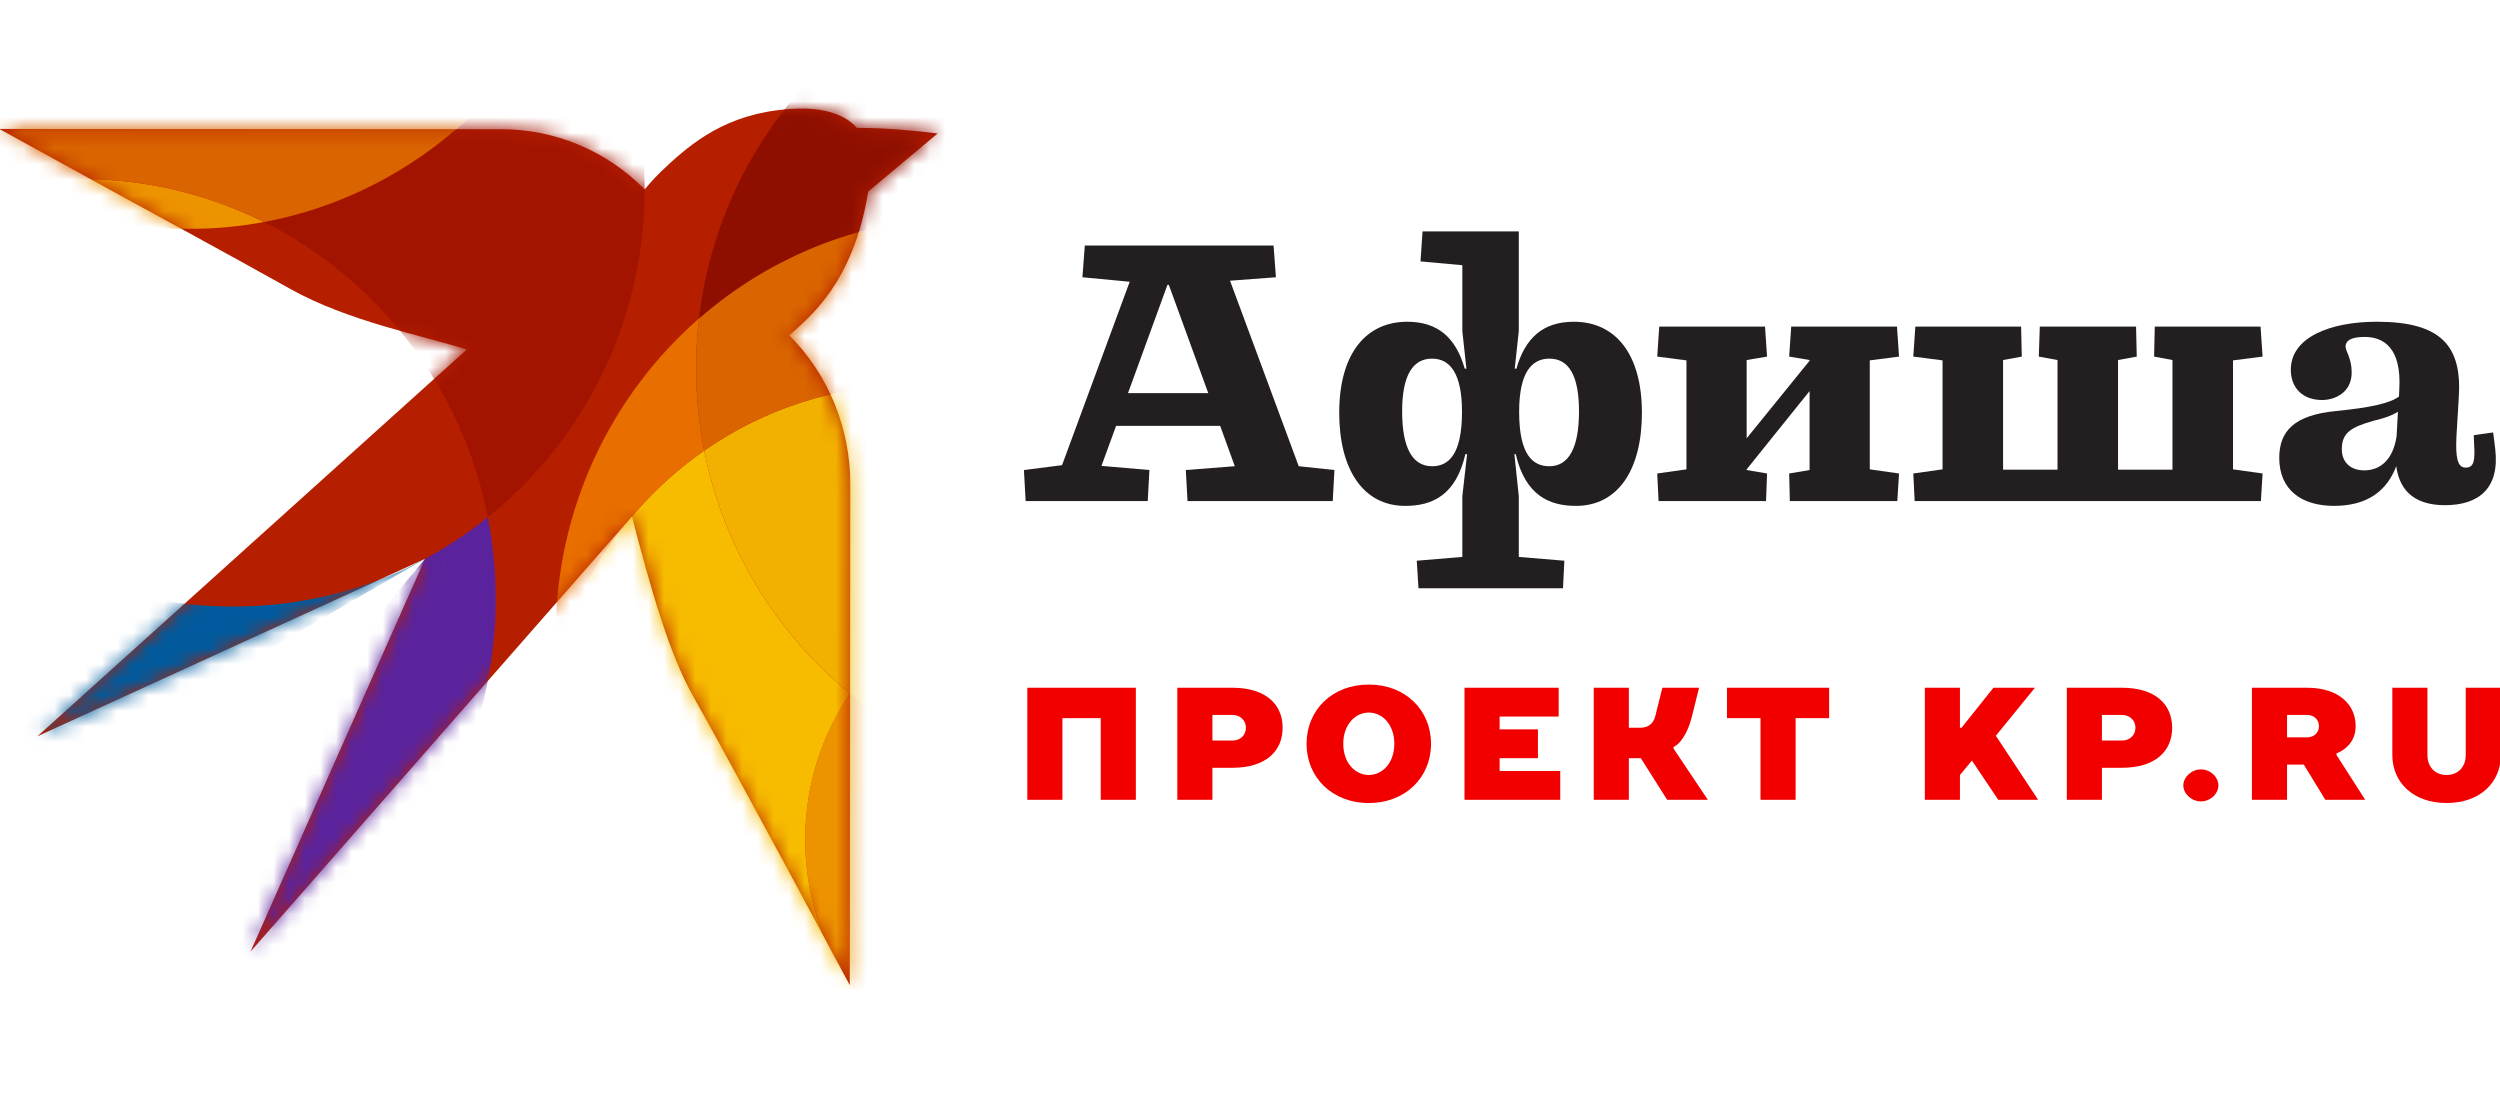 <?xml version="1.0" encoding="UTF-8"?> <svg xmlns="http://www.w3.org/2000/svg" width="160" height="70" viewBox="0 0 160 70" fill="none"><g clip-path="url(#clip0_2811_265)"><path d="M74.804 18.23H74.717L72.192 25.16H77.329L74.804 18.23ZM73.455 32.067H65.641L65.531 30.081L67.97 29.772L72.301 18.032L69.275 17.745L69.428 15.715H81.508L81.66 17.745L78.722 17.965L83.119 29.838L85.404 30.081L85.295 32.067H76.001L75.892 30.081L79.027 29.838L78.091 27.256H71.43L70.494 29.816L73.563 30.081L73.455 32.067Z" fill="#231F20"></path><mask id="mask0_2811_265" style="mask-type:luminance" maskUnits="userSpaceOnUse" x="-76" y="-87" width="321" height="244"><path d="M-75.347 -86.739H244.853V156.739H-75.347V-86.739Z" fill="white"></path></mask><g mask="url(#mask0_2811_265)"><path d="M101.056 26.33C101.056 23.991 100.381 22.953 99.162 22.953C98.03 22.953 97.225 23.836 97.225 26.352C97.225 29.111 98.095 29.839 99.162 29.839C100.381 29.839 101.056 28.691 101.056 26.33ZM93.568 26.352C93.568 23.836 92.762 22.953 91.653 22.953C90.433 22.953 89.737 23.991 89.737 26.33C89.737 28.691 90.411 29.839 91.653 29.839C92.697 29.839 93.568 29.111 93.568 26.352ZM90.673 35.886L93.589 35.643V31.759L93.894 29.066H93.785C93.176 31.692 91.674 32.377 89.932 32.377C87.255 32.377 85.71 30.06 85.71 26.419C85.71 22.622 87.429 20.592 90.064 20.592C92.022 20.592 93.176 21.607 93.742 23.594H93.85L93.589 21.189V16.973L90.912 16.73L91.043 14.81H97.203V21.189L96.942 23.594H97.05C97.617 21.607 98.77 20.592 100.729 20.592C103.363 20.592 105.082 22.622 105.082 26.419C105.082 30.06 103.558 32.377 100.86 32.377C99.14 32.377 97.617 31.692 97.007 29.066H96.92L97.203 31.759V35.643L100.119 35.886L100.032 37.651H90.782L90.673 35.886Z" fill="#231F20"></path><path d="M106.062 30.303L107.933 30.038V23.064L106.062 22.822L106.192 20.902H112.961L113.092 22.822L111.786 23.042V28.051L115.813 23.086V23.042L114.507 22.822L114.638 20.902H121.407L121.538 22.822L119.666 23.064V30.038L121.538 30.303L121.428 32.068H114.55L114.507 30.303L115.813 30.082V25.028L111.786 30.038V30.082L113.092 30.303L113.027 32.068H106.149L106.062 30.303Z" fill="#231F20"></path><path d="M122.538 32.068L122.451 30.303L124.323 30.038V23.064L122.451 22.822L122.582 20.902H129.351L129.394 22.822L128.197 23.042V30.06H131.68V23.042L130.483 22.822L130.548 20.902H136.708L136.752 22.822L135.555 23.042V30.06H139.037V23.042L137.862 22.822L137.905 20.902H144.675L144.806 22.822L142.912 23.064V30.038L144.806 30.303L144.697 32.068H122.538Z" fill="#231F20"></path><path d="M153.382 27.918L153.468 26.352C153.099 26.594 152.576 26.771 151.923 26.925C150.421 27.345 149.877 27.72 149.877 28.757C149.877 29.573 150.421 30.103 151.313 30.103C152.38 30.103 153.164 29.375 153.382 27.918ZM153.36 29.838C152.772 31.383 151.553 32.376 149.376 32.376C147.286 32.376 145.872 31.339 145.872 29.309C145.872 27.587 146.829 26.572 149.485 26.307C151.749 26.087 152.968 25.8 153.533 25.38L153.555 24.917C153.708 22.268 152.554 21.563 151.335 21.563C150.378 21.563 150.116 21.85 150.116 22.181C150.116 22.467 150.508 22.931 150.508 23.836C150.508 25.138 149.419 25.601 148.614 25.601C147.395 25.601 146.612 24.851 146.612 23.659C146.612 21.585 149.137 20.591 152.119 20.591C156.254 20.591 157.561 22.158 157.365 25.38L157.212 27.94C157.147 29.286 157.278 29.927 157.8 29.927C158.322 29.927 158.41 29.507 158.344 28.47L158.322 27.852L159.563 27.676L159.693 28.713C159.998 31.273 158.627 32.332 156.472 32.332C154.796 32.332 153.598 31.626 153.36 29.838Z" fill="#231F20"></path><path fill-rule="evenodd" clip-rule="evenodd" d="M7.876 12.608L-0.046 8.253C-0.046 8.253 21.751 8.266 32.119 8.272C35.549 8.274 38.837 9.659 41.259 12.121C41.747 11.551 42.005 11.239 42.873 10.448C44.642 8.834 47.02 7.036 51.217 6.949C52.397 6.925 53.989 7.184 54.84 8.187C56.62 8.175 58.501 8.36 60.011 8.541L55.565 12.26C54.611 18.137 51.798 20.306 50.513 21.46C53.028 23.971 54.422 27.416 54.419 30.994C54.408 41.481 54.387 63.054 54.387 63.054L54.386 63.051L54.386 63.054C54.386 63.054 47.452 50.058 44.339 44.517C42.843 41.852 41.694 37.863 40.445 33.056C40.032 33.538 16.032 60.904 16.032 60.904L27.201 35.766L2.393 47.123C2.393 47.123 28.901 23.25 29.872 22.368C27.049 21.48 22.247 20.548 18.591 18.498C14.749 16.345 7.876 12.608 7.876 12.608Z" fill="#B61E00"></path></g><mask id="mask1_2811_265" style="mask-type:luminance" maskUnits="userSpaceOnUse" x="-1" y="6" width="62" height="58"><path d="M51.217 6.948C47.019 7.035 44.642 8.833 42.873 10.447C42.005 11.239 41.747 11.55 41.259 12.12C38.837 9.658 35.548 8.273 32.118 8.271C21.75 8.265 -0.046 8.252 -0.046 8.252L7.876 12.607C7.876 12.607 14.749 16.344 18.591 18.498C22.247 20.547 27.049 21.48 29.872 22.367C28.901 23.249 2.393 47.122 2.393 47.122L27.201 35.765L16.032 60.903C16.032 60.903 40.032 33.537 40.445 33.055C41.694 37.863 42.842 41.851 44.339 44.516C47.452 50.057 54.386 63.053 54.386 63.053V63.051L54.387 63.053C54.387 63.053 54.408 41.481 54.419 30.994C54.422 27.415 53.028 23.97 50.512 21.459C51.798 20.305 54.611 18.137 55.565 12.259L60.01 8.54C58.501 8.359 56.619 8.174 54.84 8.186C54.024 7.226 52.528 6.947 51.367 6.947C51.316 6.947 51.266 6.948 51.217 6.948Z" fill="white"></path></mask><g mask="url(#mask1_2811_265)"><path fill-rule="evenodd" clip-rule="evenodd" d="M27.202 35.765L1.806 50.447L1.058 46.731L9.517 38.259C11.257 38.627 13.06 38.82 14.908 38.82C19.345 38.82 23.53 37.733 27.201 35.765L27.202 35.765Z" fill="#005A9D"></path><path fill-rule="evenodd" clip-rule="evenodd" d="M27.201 35.765C28.622 35.002 29.967 34.111 31.22 33.107C31.551 34.804 31.725 36.558 31.725 38.354C31.725 53.197 19.838 65.249 5.197 65.249C4.392 65.249 3.594 65.213 2.807 65.141L27.201 35.765Z" fill="#5A239D"></path><path fill-rule="evenodd" clip-rule="evenodd" d="M0.417 11.895C1.968 11.608 3.565 11.458 5.197 11.458C9.392 11.458 13.36 12.447 16.888 14.208C15.332 14.499 13.727 14.65 12.088 14.65C7.899 14.65 3.936 13.659 0.417 11.895Z" fill="#ED9300"></path><path fill-rule="evenodd" clip-rule="evenodd" d="M16.889 14.208C26.08 12.493 33.61 5.942 36.815 -2.742C39.621 1.505 41.259 6.612 41.259 12.103C41.259 20.606 37.334 28.207 31.22 33.107C29.595 24.792 24.185 17.85 16.889 14.208Z" fill="#A21400"></path><path fill-rule="evenodd" clip-rule="evenodd" d="M67.78 37.267C76.747 37.267 84.026 44.647 84.026 53.738C84.026 62.828 76.747 70.209 67.78 70.209C58.814 70.209 51.534 62.828 51.534 53.738C51.534 44.647 58.814 37.267 67.78 37.267Z" fill="#ED9300"></path><path fill-rule="evenodd" clip-rule="evenodd" d="M45.071 28.837C46.308 35.08 49.691 40.54 54.406 44.39C52.595 47.047 51.534 50.267 51.534 53.738C51.534 62.828 58.814 70.209 67.78 70.209C68.212 70.209 68.64 70.192 69.063 70.158C65.872 71.78 62.272 72.693 58.462 72.693C45.38 72.693 34.76 61.925 34.76 48.663C34.76 40.436 38.846 33.169 45.071 28.837Z" fill="#F7BB00"></path><path fill-rule="evenodd" clip-rule="evenodd" d="M44.736 20.38C44.615 21.418 44.553 22.475 44.553 23.546C44.553 25.357 44.731 27.126 45.07 28.837C40.524 32.002 37.118 36.731 35.612 42.257C35.581 41.725 35.565 41.19 35.565 40.65C35.565 32.551 39.122 25.288 44.736 20.38Z" fill="#E86E00"></path><path fill-rule="evenodd" clip-rule="evenodd" d="M45.071 28.837C48.882 26.185 53.495 24.632 58.462 24.632C71.25 24.632 81.687 34.922 82.148 47.774C78.747 49.395 74.949 50.302 70.944 50.302C58.166 50.302 47.496 41.074 45.071 28.837Z" fill="#F2B100"></path><path fill-rule="evenodd" clip-rule="evenodd" d="M44.737 20.381C49.36 16.34 55.379 13.895 61.956 13.895C76.521 13.895 88.346 25.884 88.346 40.651C88.346 41.721 88.283 42.778 88.163 43.816C86.355 45.396 84.333 46.733 82.148 47.774C81.686 34.923 71.25 24.633 58.462 24.633C53.494 24.633 48.882 26.185 45.07 28.838C44.731 27.127 44.554 25.357 44.554 23.546C44.554 22.475 44.616 21.419 44.737 20.381Z" fill="#D96400"></path><path fill-rule="evenodd" clip-rule="evenodd" d="M44.736 20.381C46.282 7.103 57.434 -3.21 70.944 -3.21C85.509 -3.21 97.334 8.779 97.334 23.546C97.334 31.644 93.777 38.907 88.162 43.815C88.283 42.777 88.346 41.721 88.346 40.65C88.346 25.883 76.521 13.894 61.956 13.894C55.378 13.894 49.36 16.339 44.736 20.381Z" fill="#8E0F00"></path><path fill-rule="evenodd" clip-rule="evenodd" d="M0.417 11.895C-8.3 7.525 -14.302 -1.586 -14.302 -12.105C-14.302 -26.872 -2.477 -38.861 12.088 -38.861C26.653 -38.861 38.478 -26.872 38.478 -12.105C38.478 1 29.165 11.917 16.889 14.208C13.361 12.447 9.392 11.458 5.198 11.458C3.566 11.458 1.968 11.608 0.417 11.895Z" fill="#D96400"></path></g><mask id="mask2_2811_265" style="mask-type:luminance" maskUnits="userSpaceOnUse" x="-76" y="-87" width="321" height="244"><path d="M-75.347 -86.739H244.853V156.739H-75.347V-86.739Z" fill="white"></path></mask><g mask="url(#mask2_2811_265)"><path d="M72.694 44.015V51.188H70.448V45.962H67.996V51.188H65.749V44.015H72.694Z" fill="#F20000"></path><path d="M77.595 45.757V47.396H78.871C79.392 47.396 79.739 47.037 79.739 46.576C79.739 46.115 79.392 45.757 78.871 45.757H77.595ZM77.595 51.188H75.348V44.015H78.871C81.026 44.015 82.088 45.091 82.088 46.576C82.088 48.063 81.026 49.138 78.871 49.138H77.595V51.188Z" fill="#F20000"></path><path d="M87.603 49.6C88.471 49.6 89.237 48.831 89.237 47.602C89.237 46.372 88.471 45.604 87.603 45.604C86.735 45.604 85.969 46.372 85.969 47.602C85.969 48.831 86.735 49.6 87.603 49.6ZM87.603 51.393C85.254 51.393 83.62 49.753 83.62 47.602C83.62 45.45 85.254 43.811 87.603 43.811C89.952 43.811 91.586 45.45 91.586 47.602C91.586 49.753 89.952 51.393 87.603 51.393Z" fill="#F20000"></path><path d="M93.728 44.015H99.755V45.859H95.975V46.679H98.427V48.523H95.975V49.343H99.856V51.188H93.728V44.015Z" fill="#F20000"></path><path d="M104.962 46.576C105.534 46.576 105.82 46.269 105.932 45.859L106.392 44.015H108.741L108.281 45.859C108.077 46.679 107.781 47.161 107.546 47.448C107.403 47.612 107.26 47.735 107.107 47.806V47.909L109.303 51.188H106.699L105.013 48.524H104.247V51.188H102V44.015H104.247V46.576H104.962Z" fill="#F20000"></path><path d="M117.064 44.015V45.962H114.919V51.188H112.672V45.962H110.527V44.015H117.064Z" fill="#F20000"></path><path d="M125.436 51.188H123.189V44.015H125.436V46.576H125.538L127.581 44.015H130.237L127.734 47.089L130.441 51.188H127.888L126.203 48.677L125.436 49.6V51.188Z" fill="#F20000"></path><path d="M134.524 45.757V47.396H135.801C136.322 47.396 136.669 47.037 136.669 46.576C136.669 46.115 136.322 45.757 135.801 45.757H134.524ZM134.524 51.188H132.277V44.015H135.801C137.956 44.015 139.018 45.091 139.018 46.576C139.018 48.063 137.956 49.138 135.801 49.138H134.524V51.188Z" fill="#F20000"></path><path d="M140.855 51.29C140.253 51.29 139.732 50.788 139.732 50.265C139.732 49.743 140.253 49.241 140.855 49.241C141.478 49.241 141.979 49.743 141.979 50.265C141.979 50.788 141.478 51.29 140.855 51.29Z" fill="#F20000"></path><path d="M146.37 47.191H147.647C148.106 47.191 148.413 46.884 148.413 46.474C148.413 46.064 148.106 45.757 147.647 45.757H146.37V47.191ZM147.647 44.015C149.689 44.015 150.762 45.091 150.762 46.474C150.762 47.141 150.466 47.571 150.149 47.847C149.976 48.001 149.771 48.124 149.536 48.216V48.319L151.374 51.188H148.822L147.443 48.933H146.37V51.188H144.123V44.015H147.647Z" fill="#F20000"></path><path d="M155.356 48.319C155.356 49.097 155.857 49.6 156.582 49.6C157.307 49.6 157.807 49.097 157.807 48.319V44.015H160.054V48.319C160.054 50.061 158.736 51.393 156.582 51.393C154.426 51.393 153.109 50.061 153.109 48.319V44.015H155.356V48.319Z" fill="#F20000"></path></g></g><defs><clipPath id="clip0_2811_265"><rect width="160" height="70" fill="white"></rect></clipPath></defs></svg> 